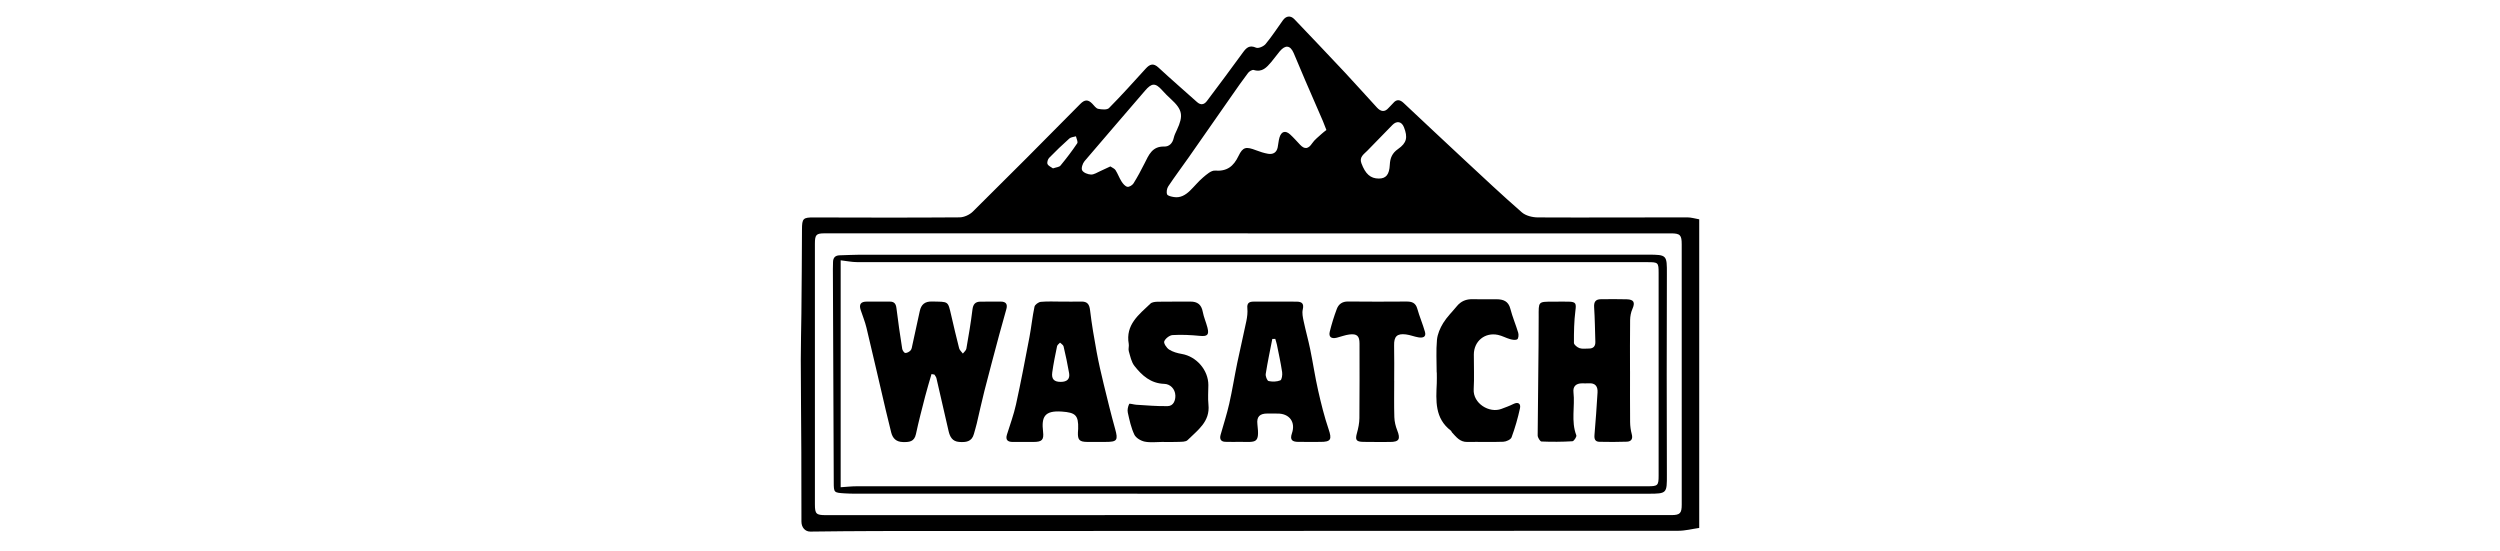 <svg width="640" height="141" viewBox="0 0 640 141" fill="none" xmlns="http://www.w3.org/2000/svg">
<path d="M431.943 55.647C419.189 55.642 406.434 55.725 393.68 55.658C392.296 55.651 390.59 55.231 389.589 54.359C384.551 49.969 379.681 45.383 374.783 40.832C369.607 36.024 364.464 31.181 359.312 26.347C358.383 25.475 357.516 25.353 356.637 26.414C356.285 26.84 355.847 27.194 355.487 27.615C354.453 28.822 353.434 28.544 352.505 27.538C349.753 24.559 347.065 21.518 344.293 18.558C340.014 13.988 335.692 9.458 331.371 4.928C330.406 3.915 329.258 4.032 328.434 5.176C326.961 7.22 325.593 9.349 323.987 11.28C323.482 11.887 322.142 12.465 321.556 12.207C319.865 11.462 319.083 12.201 318.193 13.425C315.159 17.599 312.073 21.736 308.971 25.86C308.285 26.772 307.419 27.006 306.445 26.133C303.155 23.181 299.804 20.296 296.564 17.29C295.247 16.069 294.333 16.439 293.304 17.568C290.204 20.967 287.136 24.401 283.9 27.665C283.397 28.172 282.04 28.038 281.144 27.863C280.575 27.752 280.101 27.041 279.631 26.555C278.568 25.456 277.718 25.428 276.549 26.613C267.431 35.851 258.271 45.049 249.04 54.174C248.211 54.993 246.795 55.636 245.646 55.644C233.2 55.739 220.752 55.706 208.305 55.667C205.596 55.658 205.316 55.927 205.308 58.737C205.287 65.955 205.222 73.173 205.156 80.39C205.12 84.277 204.993 88.163 205 92.049C205.015 99.943 205.104 107.837 205.139 115.731C205.166 121.663 205.149 127.596 205.168 133.528C205.172 135.066 206.155 136.102 207.443 136.088C213.169 136.027 218.896 135.947 224.623 135.945C292.96 135.927 361.297 135.927 429.634 135.88C431.423 135.879 433.211 135.405 435 135.151V56.145C433.981 55.971 432.962 55.647 431.943 55.647ZM350.04 38.575C352.18 36.388 354.316 34.197 356.447 32.002C357.57 30.846 358.833 31.085 359.414 32.575C360.425 35.165 360.145 36.583 357.889 38.157C356.406 39.191 355.87 40.451 355.789 42.175C355.67 44.725 354.797 45.711 352.976 45.71C350.854 45.709 349.541 44.556 348.513 41.778C347.924 40.187 349.165 39.471 350.04 38.575ZM315.319 24.509C316.689 22.55 318.048 20.581 319.495 18.68C319.808 18.267 320.579 17.796 320.964 17.916C323.134 18.591 324.285 17.223 325.453 15.864C326.212 14.982 326.869 14.011 327.623 13.125C329.079 11.414 330.312 11.576 331.188 13.595C332.19 15.904 333.134 18.238 334.129 20.55C335.628 24.033 337.154 27.505 338.658 30.985C338.95 31.662 339.199 32.359 339.56 33.282C339.182 33.582 338.768 33.867 338.406 34.207C337.544 35.017 336.541 35.744 335.897 36.707C334.958 38.11 334.015 38.319 332.839 37.072C331.993 36.176 331.182 35.241 330.271 34.416C329.058 33.317 328.011 33.627 327.542 35.214C327.298 36.036 327.262 36.918 327.08 37.761C326.791 39.105 325.835 39.578 324.6 39.364C323.578 39.187 322.57 38.858 321.598 38.486C319.018 37.498 318.193 37.561 317.053 39.938C315.777 42.601 314.107 43.904 311.04 43.676C310.058 43.603 308.88 44.671 307.976 45.436C306.765 46.461 305.766 47.733 304.617 48.836C303.476 49.931 302.155 50.728 300.485 50.439C299.868 50.332 298.927 50.146 298.777 49.75C298.56 49.175 298.717 48.239 299.077 47.699C300.741 45.2 302.548 42.797 304.272 40.337C307.964 35.068 311.632 29.782 315.319 24.509ZM277.636 41.262C282.756 35.214 287.977 29.252 293.121 23.224C294.835 21.216 295.768 21.149 297.526 23.119C298.218 23.896 298.963 24.633 299.731 25.336C302.718 28.073 303.012 29.567 301.276 33.283C300.964 33.95 300.625 34.629 300.469 35.34C300.173 36.688 299.285 37.553 298.056 37.515C294.964 37.419 294.09 39.67 293.003 41.83C292.125 43.574 291.205 45.304 290.17 46.956C289.878 47.423 289.042 47.925 288.591 47.82C288.019 47.688 287.475 47.025 287.117 46.463C286.528 45.54 286.159 44.475 285.572 43.551C285.315 43.148 284.747 42.944 284.252 42.603C283.307 43.045 282.49 43.449 281.656 43.812C280.877 44.15 280.07 44.714 279.294 44.684C278.492 44.654 277.362 44.218 277.031 43.603C276.744 43.071 277.144 41.844 277.636 41.262ZM268.581 40.412C270.244 38.698 271.973 37.044 273.755 35.456C274.163 35.092 274.875 35.072 275.447 34.894C275.572 35.503 276.011 36.324 275.769 36.685C274.443 38.66 272.994 40.559 271.479 42.393C271.15 42.791 270.377 42.82 269.564 43.104C269.104 42.765 268.391 42.492 268.168 41.997C267.988 41.599 268.235 40.769 268.581 40.412ZM427.869 131.863C387.753 131.865 347.636 131.861 307.52 131.862C275.486 131.863 243.452 131.867 211.418 131.876C208.958 131.876 208.617 131.566 208.617 129.146C208.615 106.894 208.613 84.642 208.614 62.391C208.614 60.088 208.953 59.734 211.099 59.734C247.21 59.734 283.321 59.734 319.432 59.734V59.743C355.543 59.743 391.653 59.743 427.764 59.743C430.146 59.743 430.519 60.197 430.518 62.56C430.502 84.749 430.506 106.938 430.524 129.127C430.526 131.37 430.128 131.863 427.869 131.863Z" fill="black"/>
<path d="M319.811 65.195C353.828 65.192 387.846 65.192 421.863 65.193C426.752 65.193 426.738 65.31 426.721 70.157C426.663 87.278 426.665 104.4 426.721 121.522C426.737 126.274 426.744 126.393 421.988 126.393C354.323 126.391 286.658 126.39 218.993 126.384C218.069 126.384 217.144 126.359 216.223 126.301C213.466 126.126 213.45 126.118 213.439 123.427C213.36 105.254 213.289 87.081 213.218 68.909C213.216 68.291 213.239 67.673 213.256 67.055C213.287 65.927 213.853 65.376 214.992 65.357C216.716 65.327 218.439 65.205 220.162 65.205C253.379 65.195 286.595 65.198 319.811 65.195ZM215.211 124.734C216.717 124.638 217.984 124.488 219.25 124.487C286.782 124.477 354.315 124.48 421.847 124.484C424.392 124.484 424.607 124.292 424.607 121.789C424.607 104.484 424.606 87.178 424.607 69.873C424.608 67.201 424.497 67.113 421.78 67.113C354.309 67.118 286.838 67.121 219.367 67.1C218.069 67.1 216.771 66.819 215.211 66.638V124.734Z" fill="black"/>
<path d="M238.466 95.758C237.923 97.655 237.337 99.541 236.845 101.452C236.017 104.667 235.173 107.882 234.481 111.128C234.056 113.119 232.747 113.195 231.157 113.163C229.455 113.128 228.54 112.254 228.146 110.705C227.659 108.795 227.196 106.88 226.747 104.961C225.105 97.944 223.498 90.918 221.819 83.909C221.447 82.358 220.831 80.866 220.33 79.346C219.862 77.924 220.359 77.206 221.87 77.212C223.841 77.219 225.813 77.222 227.784 77.211C228.934 77.205 229.356 77.769 229.492 78.904C229.911 82.382 230.427 85.848 230.968 89.308C231.031 89.713 231.476 90.35 231.763 90.361C232.217 90.378 232.799 90.055 233.119 89.692C233.414 89.358 233.468 88.789 233.574 88.311C234.212 85.424 234.84 82.535 235.46 79.644C235.823 77.951 236.763 77.145 238.577 77.187C242.873 77.287 242.633 76.953 243.512 80.723C244.169 83.541 244.814 86.363 245.54 89.163C245.669 89.662 246.166 90.065 246.493 90.512C246.801 90.101 247.307 89.725 247.386 89.275C247.966 85.948 248.541 82.617 248.945 79.266C249.113 77.879 249.672 77.234 251.007 77.221C252.732 77.206 254.457 77.218 256.182 77.209C257.504 77.202 257.979 77.85 257.635 79.105C257.035 81.296 256.396 83.476 255.809 85.671C254.521 90.492 253.227 95.313 251.991 100.148C251.289 102.894 250.705 105.67 250.05 108.428C249.836 109.325 249.559 110.206 249.32 111.096C248.776 113.125 247.232 113.264 245.53 113.134C243.784 113.001 243.168 111.804 242.829 110.315C241.804 105.811 240.775 101.308 239.726 96.809C239.65 96.483 239.392 96.199 239.218 95.895C238.967 95.849 238.717 95.804 238.466 95.758Z" fill="black"/>
<path d="M417.289 95.084C417.289 99.407 417.263 103.73 417.308 108.053C417.319 109.088 417.46 110.149 417.731 111.146C418.062 112.365 417.597 113.027 416.479 113.072C414.144 113.167 411.803 113.143 409.465 113.1C408.353 113.08 408.093 112.406 408.188 111.331C408.504 107.719 408.746 104.099 408.97 100.479C409.067 98.907 408.382 98 406.674 98.129C406.123 98.171 405.566 98.132 405.012 98.134C403.496 98.14 402.632 98.888 402.808 100.423C403.225 104.077 402.147 107.826 403.538 111.438C403.673 111.79 402.928 112.938 402.546 112.961C399.91 113.119 397.259 113.139 394.621 113.025C394.258 113.009 393.64 112.003 393.643 111.457C393.696 101.339 393.903 91.222 393.9 81.104C393.898 77.213 393.697 77.216 397.545 77.23C398.899 77.234 400.255 77.184 401.608 77.223C403.464 77.276 403.537 77.721 403.307 79.515C402.956 82.246 402.917 85.027 402.928 87.786C402.93 88.253 403.779 88.931 404.365 89.128C405.088 89.372 405.945 89.22 406.745 89.228C407.897 89.238 408.444 88.64 408.41 87.504C408.32 84.548 408.287 81.588 408.097 78.638C408.009 77.276 408.487 76.618 409.794 76.602C412.01 76.574 414.228 76.557 416.443 76.617C418.286 76.667 418.635 77.438 417.896 79.093C417.511 79.957 417.322 80.977 417.309 81.93C417.25 86.314 417.283 90.699 417.283 95.084C417.285 95.084 417.287 95.084 417.289 95.084Z" fill="black"/>
<path d="M271.808 77.212C273.472 77.211 275.136 77.239 276.799 77.203C278.346 77.169 278.876 77.872 279.058 79.422C279.48 83.011 280.099 86.58 280.75 90.137C281.249 92.857 281.873 95.556 282.525 98.245C283.465 102.126 284.415 106.006 285.486 109.852C286.269 112.663 285.993 113.14 283.101 113.128C281.499 113.121 279.896 113.153 278.295 113.132C276.345 113.108 275.88 112.611 275.949 110.701C275.96 110.392 276 110.085 276.01 109.776C276.121 106.275 275.287 105.619 271.877 105.366C267.358 105.03 266.589 106.745 267.024 110.496C267.274 112.652 266.735 113.127 264.565 113.137C262.778 113.145 260.991 113.154 259.205 113.138C257.95 113.126 257.361 112.593 257.779 111.256C258.582 108.684 259.526 106.139 260.102 103.515C261.357 97.799 262.45 92.045 263.542 86.294C264.032 83.713 264.283 81.085 264.83 78.518C264.942 77.992 265.857 77.328 266.453 77.273C268.225 77.107 270.021 77.213 271.808 77.212ZM271.543 97.762C273.167 97.759 273.947 97.029 273.691 95.525C273.3 93.224 272.805 90.939 272.272 88.666C272.185 88.297 271.677 88.027 271.364 87.711C271.103 88.016 270.68 88.287 270.608 88.632C270.146 90.861 269.684 93.095 269.375 95.348C269.141 97.064 269.865 97.765 271.543 97.762Z" fill="black"/>
<path d="M297.648 113.133C296.109 113.133 294.525 113.354 293.045 113.056C292.057 112.856 290.799 112.118 290.396 111.27C289.563 109.516 289.141 107.545 288.718 105.626C288.564 104.927 288.76 104.061 289.075 103.406C289.161 103.227 290.256 103.58 290.892 103.616C293.579 103.766 296.271 104.034 298.953 103.964C300.423 103.926 300.942 102.475 300.893 101.23C300.828 99.554 299.578 98.317 298.064 98.269C294.575 98.16 292.35 96.127 290.424 93.688C289.619 92.671 289.351 91.195 288.968 89.889C288.803 89.324 289.066 88.644 288.96 88.048C288.085 83.129 291.552 80.546 294.509 77.727C294.927 77.329 295.765 77.252 296.412 77.24C299.182 77.188 301.954 77.237 304.725 77.208C306.547 77.189 307.563 77.977 307.909 79.833C308.167 81.215 308.767 82.528 309.113 83.898C309.583 85.755 309.053 86.162 307.169 85.982C304.85 85.76 302.499 85.641 300.18 85.778C299.401 85.825 298.337 86.656 298.046 87.387C297.854 87.87 298.641 89.073 299.287 89.486C300.23 90.09 301.415 90.42 302.541 90.612C306.303 91.254 309.352 94.762 309.339 98.575C309.333 100.243 309.188 101.926 309.362 103.575C309.827 107.971 306.568 110.131 304.012 112.675C303.548 113.137 302.498 113.084 301.711 113.122C300.36 113.189 299.003 113.141 297.648 113.141C297.648 113.138 297.648 113.136 297.648 113.133Z" fill="black"/>
<path d="M367.787 95.355C367.787 92.574 367.607 89.776 367.86 87.019C367.996 85.529 368.67 83.981 369.467 82.686C370.424 81.13 371.78 79.822 372.946 78.393C373.999 77.103 375.339 76.551 376.997 76.594C379.029 76.647 381.063 76.604 383.096 76.61C384.839 76.615 386.155 77.086 386.66 79.074C387.188 81.151 388.058 83.14 388.667 85.201C388.818 85.714 388.73 86.667 388.414 86.86C387.971 87.13 387.181 86.986 386.594 86.823C385.538 86.528 384.55 85.958 383.486 85.732C380.13 85.019 377.322 87.329 377.303 90.748C377.286 93.714 377.438 96.688 377.265 99.644C377.053 103.275 381.249 105.838 384.34 104.684C385.378 104.296 386.428 103.919 387.416 103.425C388.696 102.785 389.362 103.383 389.115 104.523C388.571 107.041 387.852 109.538 386.962 111.953C386.75 112.53 385.601 113.059 384.862 113.088C381.787 113.209 378.703 113.083 375.623 113.141C373.747 113.177 372.798 111.874 371.719 110.709C371.596 110.577 371.558 110.35 371.422 110.245C367.284 107.085 367.605 102.597 367.813 98.135C367.856 97.21 367.819 96.282 367.819 95.355C367.809 95.355 367.798 95.355 367.787 95.355Z" fill="black"/>
<path d="M356.918 97.544C356.918 100.633 356.854 103.723 356.952 106.808C356.988 107.939 357.269 109.114 357.688 110.168C358.579 112.408 358.172 113.147 355.83 113.142C353.551 113.137 351.272 113.171 348.994 113.122C347.148 113.083 346.897 112.589 347.382 110.856C347.727 109.622 347.994 108.32 348.006 107.046C348.069 100.684 348.038 94.322 348.036 87.96C348.036 86.013 347.396 85.381 345.431 85.628C344.346 85.764 343.299 86.186 342.228 86.451C340.802 86.803 340.084 86.248 340.424 84.887C340.917 82.919 341.511 80.965 342.231 79.069C342.692 77.856 343.632 77.168 345.101 77.186C350.088 77.248 355.077 77.227 360.064 77.194C361.44 77.185 362.401 77.513 362.825 79.024C363.388 81.028 364.225 82.954 364.791 84.957C365.183 86.342 364.157 86.531 363.147 86.368C362.058 86.191 361.009 85.746 359.919 85.611C357.601 85.324 356.838 86.165 356.892 88.466C356.964 91.49 356.91 94.518 356.91 97.544C356.913 97.544 356.915 97.544 356.918 97.544Z" fill="black"/>
<path d="M340.122 109.88C339.021 106.635 338.194 103.286 337.437 99.939C336.65 96.459 336.13 92.919 335.412 89.422C334.918 87.014 334.246 84.643 333.737 82.238C333.528 81.249 333.288 80.153 333.51 79.213C333.864 77.709 333.276 77.244 331.981 77.223C330.133 77.193 328.284 77.216 326.436 77.215C324.587 77.214 322.739 77.207 320.89 77.216C319.79 77.222 319.196 77.591 319.321 78.9C319.424 79.973 319.291 81.102 319.073 82.167C318.341 85.73 317.489 89.269 316.752 92.831C316.029 96.326 315.477 99.857 314.689 103.336C314.08 106.024 313.225 108.657 312.474 111.313C312.175 112.371 312.515 113.053 313.645 113.106C314.936 113.167 316.232 113.111 317.525 113.118C321.566 113.14 322.487 113.639 321.894 108.594C321.666 106.654 322.515 105.865 324.44 105.863C325.302 105.863 326.165 105.885 327.027 105.874C330.055 105.837 331.742 108.019 330.733 110.931C330.135 112.66 330.874 113.092 332.308 113.12C334.217 113.157 336.128 113.116 338.037 113.125C340.738 113.137 341.002 112.472 340.122 109.88ZM327.768 97.371C326.869 97.734 325.722 97.764 324.762 97.547C324.382 97.461 323.934 96.312 324.026 95.727C324.496 92.726 325.132 89.75 325.711 86.766C325.964 86.762 326.216 86.759 326.469 86.756C326.608 87.238 326.782 87.713 326.881 88.203C327.354 90.55 327.871 92.891 328.226 95.257C328.331 95.957 328.155 97.215 327.768 97.371Z" fill="black"/>
</svg>
